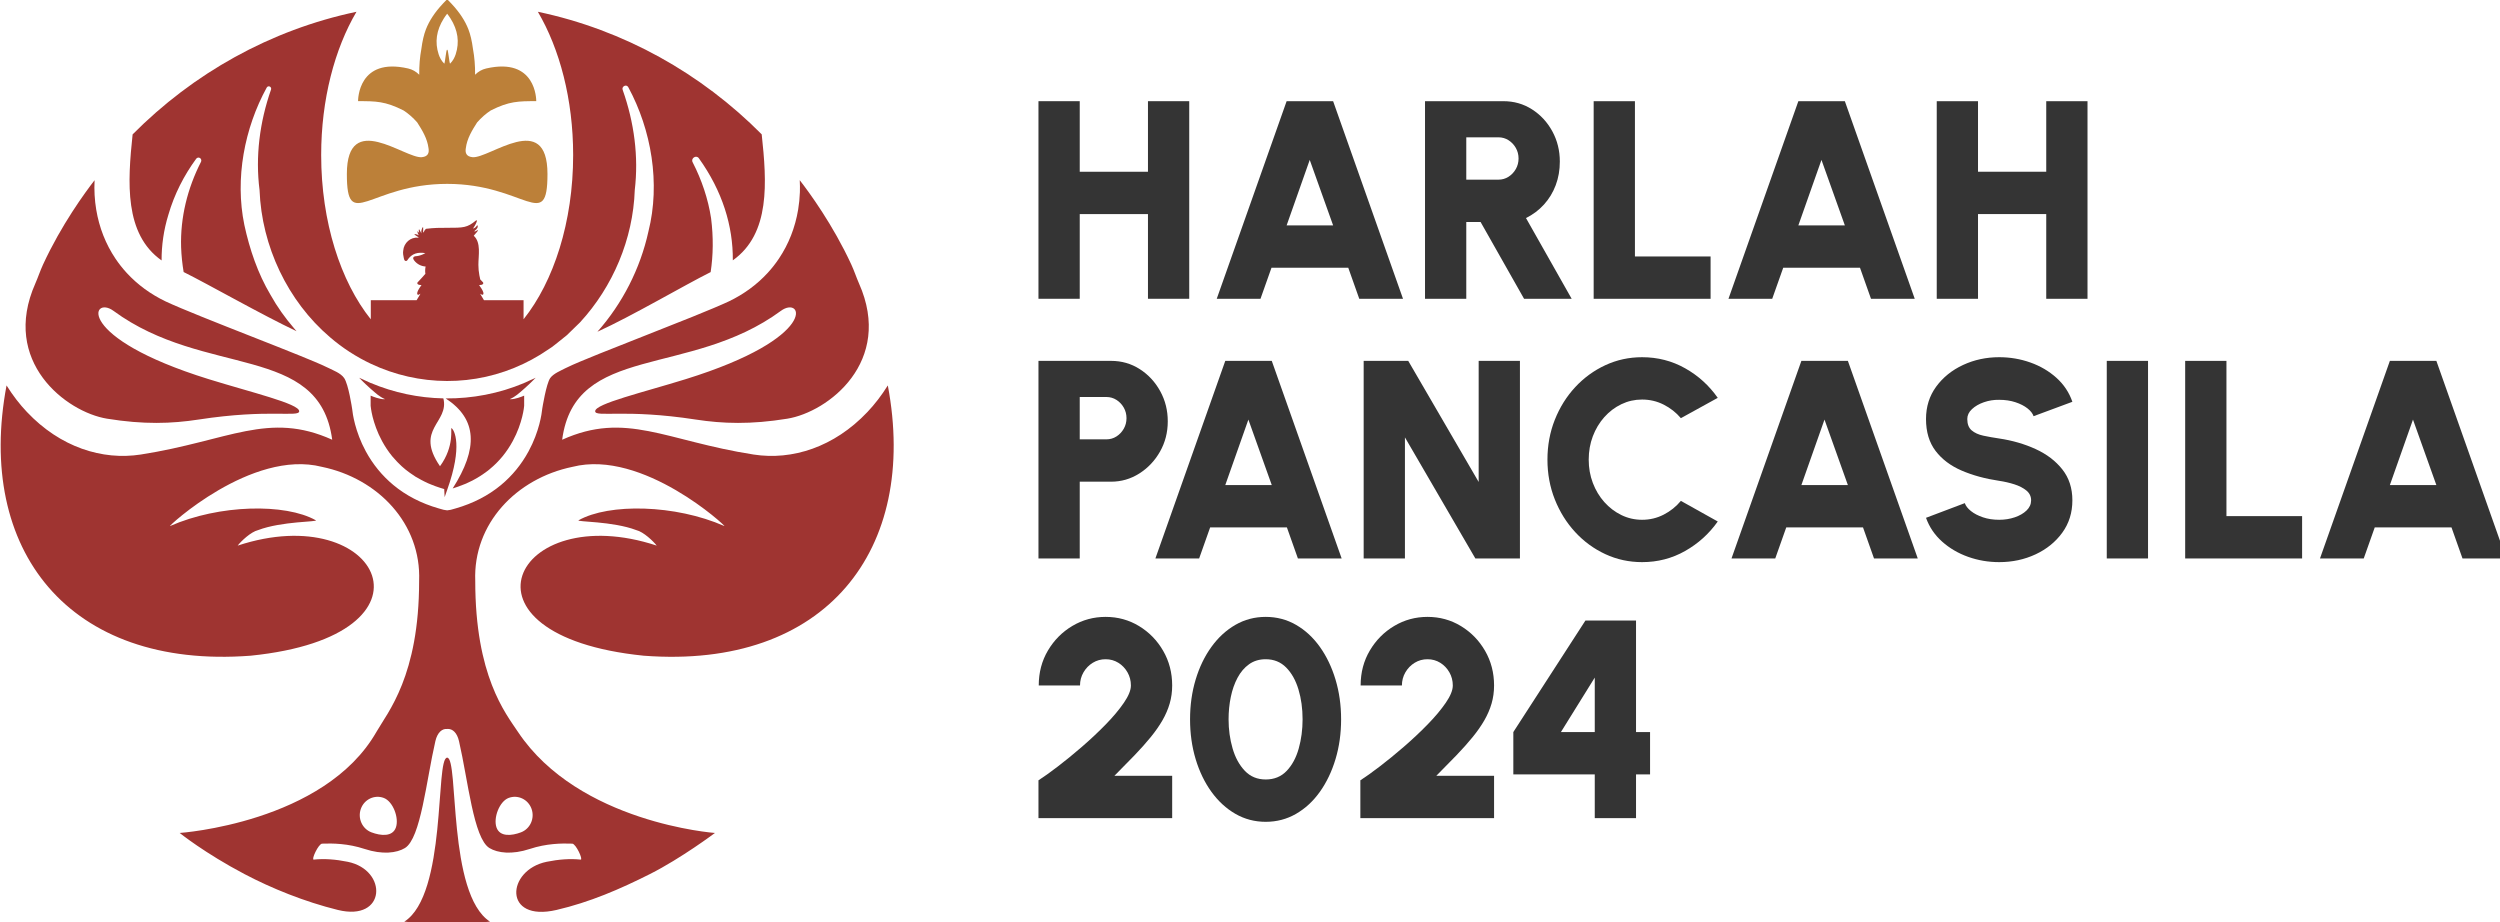 <?xml version="1.0" encoding="UTF-8" standalone="no"?>
<!-- Created with Inkscape (http://www.inkscape.org/) -->

<svg
   version="1.1"
   id="svg2"
   width="512.063"
   height="188.928"
   viewBox="0 0 512.063 188.928"
   sodipodi:docname="HARLAH PANCASILA 2024_LOGO_CMYK.ai"
   xmlns:inkscape="http://www.inkscape.org/namespaces/inkscape"
   xmlns:sodipodi="http://sodipodi.sourceforge.net/DTD/sodipodi-0.dtd"
   xmlns="http://www.w3.org/2000/svg"
   xmlns:svg="http://www.w3.org/2000/svg">
  <sodipodi:namedview
     id="namedview58"
     pagecolor="#ffffff"
     bordercolor="#000000"
     borderopacity="0.25"
     inkscape:showpageshadow="2"
     inkscape:pageopacity="0.0"
     inkscape:pagecheckerboard="0"
     inkscape:deskcolor="#d1d1d1" />
  <defs
     id="defs6">
    <clipPath
       clipPathUnits="userSpaceOnUse"
       id="clipPath16">
      <path
         d="M 0,1500 H 3000 V 0 H 0 Z"
         id="path14" />
    </clipPath>
  </defs>
  <g
     id="g8"
     transform="matrix(1.333,0,0,-1.333,0,2000)">
    <g
       id="g10"
       transform="matrix(0.154,0,0,0.158,-38.397,1311.131)">
      <g
         id="g12"
         clip-path="url(#clipPath16)">
        <g
           id="g18"
           transform="translate(756.822,421.742)">
          <path
             d="m 0,0 c 9.238,3.394 19.484,-1.35 22.87,-10.593 3.393,-9.239 -1.343,-19.48 -10.581,-22.874 -9.246,-3.397 -20.964,-4.571 -24.354,4.681 C -15.459,-19.548 -9.238,-3.394 0,0 m -112.495,-28.786 c -3.39,-9.252 -15.108,-8.078 -24.354,-4.681 -9.238,3.394 -13.974,13.635 -10.581,22.874 3.386,9.243 13.632,13.987 22.87,10.593 9.238,-3.394 15.459,-19.548 12.065,-28.786 m 490.848,429.958 c 0,-0.017 -0.018,-0.017 -0.018,-0.044 -6.315,-9.822 -13.127,-18.405 -20.356,-25.841 0,0 0,-0.018 -0.026,-0.018 -33.141,-34.115 -74.999,-47.171 -113.624,-41.289 -87.919,13.398 -127.305,42.354 -190.902,14.372 12.749,93.883 127.043,59.958 218.215,125.326 21.819,15.639 39.654,-25.659 -94.985,-66.416 -42.265,-12.802 -90.295,-23.852 -90.295,-31.161 0,-6.28 29.653,2.502 100.324,-8.105 27.105,-4.066 54.896,-4.942 91.334,0.822 40.883,6.469 106.189,55.535 71.611,131.485 -2.621,5.759 -4.698,12.108 -7.715,18.477 -18.298,38.64 -41.902,70.034 -51.44,82.02 0.199,-3.911 0.292,-7.817 0.152,-11.668 -0.21,-5.697 -0.795,-11.405 -1.744,-16.962 -2.984,-17.466 -9.448,-33.514 -19.212,-47.698 -3.357,-4.88 -7.136,-9.556 -11.229,-13.898 -10.655,-11.294 -23.632,-20.582 -38.577,-27.613 -16.78,-7.651 -52.105,-21.203 -86.27,-34.306 l -1.027,-0.393 c -15.381,-5.909 -29.84,-11.458 -42.19,-16.305 -7.148,-2.804 -13.586,-5.374 -19.075,-7.628 -2.691,-1.111 -5.155,-2.143 -7.361,-3.094 -3.206,-1.378 -5.737,-2.533 -7.517,-3.421 l -0.398,-0.196 c -3.56,-1.891 -11.263,-4.812 -14.52,-9.267 -3.981,-5.445 -7.892,-29.432 -7.892,-29.432 l -0.117,-0.785 C 33.065,373.923 30.725,356.522 19.892,337.061 12.827,324.366 3.566,313.344 -7.637,304.282 c -12.622,-10.201 -27.765,-17.817 -45.012,-22.66 -1.609,-0.479 -3.135,-0.903 -4.464,-1.229 l -0.542,-0.144 -0.777,-0.136 -2.873,-0.433 -2.864,0.433 -0.777,0.136 -0.551,0.144 c -1.319,0.326 -2.855,0.75 -4.463,1.229 -17.239,4.843 -32.391,12.459 -45.003,22.66 -11.204,9.062 -20.473,20.084 -27.539,32.779 -10.824,19.461 -13.173,36.862 -13.597,41.073 l -0.127,0.785 c 0,0 -3.503,23.202 -7.889,29.429 -3.454,4.903 -11.281,7.561 -14.624,9.325 l -0.29,0.138 c -1.788,0.891 -4.323,2.046 -7.532,3.428 -2.198,0.947 -4.664,1.983 -7.361,3.093 -4.102,1.683 -8.746,3.551 -13.821,5.557 -13.721,5.429 -30.598,11.907 -48.465,18.766 -34.165,13.107 -69.498,26.659 -86.105,34.232 -15.112,7.105 -28.089,16.397 -38.737,27.687 -4.085,4.331 -7.864,9.007 -11.231,13.894 -9.767,14.191 -16.232,30.239 -19.212,47.702 -1.604,9.395 -2.123,18.949 -1.634,28.573 -9.564,-12.026 -33.128,-43.381 -51.398,-81.963 -3.009,-6.351 -5.084,-12.682 -7.698,-18.422 -34.603,-76.005 30.701,-125.071 71.593,-131.54 36.438,-5.764 64.229,-4.888 91.334,-0.822 70.681,10.607 100.324,1.825 100.324,8.105 0,7.309 -48.029,18.359 -90.295,31.161 -134.629,40.757 -116.804,82.055 -94.975,66.416 91.171,-65.368 205.457,-31.443 218.214,-125.326 -63.606,27.982 -102.983,-0.974 -190.911,-14.372 -38.624,-5.882 -80.483,7.174 -113.623,41.289 -0.027,0 -0.027,0.018 -0.027,0.018 -7.228,7.436 -14.041,16.019 -20.356,25.841 0,0.027 -0.018,0.027 -0.018,0.044 -30.854,-159.656 61.573,-276.369 243.537,-262.853 197.955,19.515 129.335,152.907 -12.938,107.055 3.153,4.03 13.118,13.426 20.446,15.097 23.382,8.701 60.471,7.942 57.507,9.55 -30.294,16.643 -96.43,15.45 -145.453,-5.619 -2.846,-1.22 81.269,75.017 151.561,57.579 55.926,-11.248 99.23,-55.203 96.999,-110.967 0.009,-92.436 -31.4,-127.702 -42.609,-146.809 -52.025,-88.677 -196.3,-98.281 -196.3,-98.281 0,0 24.913,-19.588 64.625,-39.971 27.012,-13.865 59.995,-26.92 93.168,-34.893 48.451,-11.645 50.117,38.85 9.821,46.837 -12.116,2.403 -23.482,3.207 -33.854,2.114 -2.755,-0.289 4.698,15.387 8.349,15.522 10.543,0.389 25.812,0.19 42.374,-5.15 17.78,-5.737 32.083,-3.984 40.259,0.877 15.866,9.405 21.332,65.837 30.376,103.955 2.105,8.873 7.047,12.306 11.79,11.845 0.28,0.027 0.56,0.036 0.831,0.036 4.491,0 8.981,-3.523 10.96,-11.881 9.044,-38.118 14.519,-94.55 30.375,-103.955 8.186,-4.861 22.479,-6.614 40.269,-0.877 16.552,5.34 31.821,5.539 42.374,5.15 3.641,-0.135 11.104,-15.811 8.348,-15.522 -10.372,1.093 -21.738,0.289 -33.863,-2.114 -40.287,-7.987 -43.849,-59.036 9.821,-46.837 33.19,7.544 63.073,20.122 93.168,34.893 31.204,15.314 64.88,39.971 64.88,39.971 0,0 -135.903,9.604 -196.546,98.281 -12.507,18.289 -42.617,54.373 -42.617,146.809 -2.232,55.764 41.081,99.719 97.008,110.967 70.291,17.438 154.398,-58.799 151.552,-57.579 -49.015,21.069 -115.16,22.262 -145.454,5.619 -2.954,-1.608 34.125,-0.849 57.517,-9.55 7.318,-1.671 17.283,-11.067 20.446,-15.097 C 5.481,291.226 -63.13,157.834 134.816,138.319 316.78,124.803 409.208,241.516 378.353,401.172"
             style="fill:#9f3431;fill-opacity:1;fill-rule:nonzero;stroke:none"
             id="path20" />
        </g>
        <g
           id="g22"
           transform="translate(738.285,301.409)">
          <path
             d="m 0,0 c -14.076,-1.337 -28.343,-2.024 -42.771,-2.024 -14.438,0 -28.722,0.687 -42.808,2.024 42.811,26.453 30.734,159.503 42.799,159.503 C -30.966,159.503 -42.768,26.796 0,0"
             style="fill:#9f3431;fill-opacity:1;fill-rule:nonzero;stroke:none"
             id="path24" />
        </g>
        <g
           id="g26"
           transform="translate(703.988,1144.902)">
          <path
             d="M 0,0 C -1.057,-3.1 -2.731,-6.328 -5.637,-9.104 -6.5,-7.413 -7.496,5.017 -8.394,4.404 c -0.024,0.023 -0.049,0.022 -0.094,0 -0.045,0.022 -0.07,0.023 -0.093,0 -0.898,0.613 -1.895,-11.817 -2.758,-13.508 -2.905,2.776 -4.58,6.004 -5.637,9.104 -3.968,11.808 -2.274,23.448 5.154,34.917 1.064,1.619 2.176,3.165 3.334,4.59 1.159,-1.425 2.271,-2.971 3.334,-4.59 C 2.275,23.448 3.968,11.808 0,0 m 16.745,-100.009 c -6.34,0.629 -7.405,4.404 -6.606,8.832 1.186,9.171 6.049,17.036 11.228,24.924 4.26,4.738 8.801,8.612 13.612,11.658 18.346,9.066 27.733,9.066 45.435,9.07 -0.013,1.365 -0.083,42.963 -49.949,31.781 -4.267,-0.957 -7.937,-3.025 -11.083,-6.098 0.099,8.937 -0.634,17.296 -2.125,25.126 -1.028,7.635 -2.532,13.96 -4.527,18.962 -3.306,8.378 -8.936,16.685 -16.813,24.893 -0.111,0.121 -0.224,0.24 -0.336,0.36 -0.35,0.362 -0.713,0.724 -1.072,1.085 -0.968,1.005 -1.927,2.015 -2.954,2.989 -0.021,-0.021 -0.026,-0.026 -0.043,-0.042 -0.017,0.016 -0.021,0.021 -0.043,0.042 -1.027,-0.974 -1.986,-1.984 -2.954,-2.989 -0.359,-0.361 -0.721,-0.723 -1.071,-1.085 -0.112,-0.12 -0.226,-0.239 -0.337,-0.36 C -20.769,40.931 -26.4,32.624 -29.706,24.246 -31.7,19.244 -33.205,12.919 -34.233,5.284 c -1.49,-7.83 -2.223,-16.189 -2.125,-25.126 -3.146,3.073 -6.816,5.141 -11.083,6.098 -49.866,11.182 -49.936,-30.416 -49.949,-31.781 17.702,-0.004 27.09,-0.004 45.436,-9.07 4.811,-3.046 9.351,-6.92 13.612,-11.658 5.178,-7.888 10.042,-15.753 11.227,-24.924 0.799,-4.428 -0.265,-8.203 -6.605,-8.832 -16.745,-1.645 -74.852,46.25 -74.852,-16.357 0,-57.382 22.299,-9.646 100.084,-9.604 77.785,-0.042 100.084,-47.778 100.084,9.604 0,62.607 -58.106,14.712 -74.851,16.357"
             style="fill:#bc8039;fill-opacity:1;fill-rule:nonzero;stroke:none"
             id="path28" />
        </g>
        <g
           id="g30"
           transform="translate(1009.338,1067.104)">
          <path
             d="m 0,0 c -60.336,59.231 -137.33,101.558 -223.348,119.198 21.792,-36.092 35.217,-85.228 35.217,-139.346 0,-65.109 -19.396,-122.992 -49.478,-159.692 v 18.559 h -39.515 c -1.369,2.282 -2.738,4.335 -3.232,5.286 -0.19,0.343 -0.38,0.722 -0.571,1.027 0.267,-0.152 0.609,-0.305 0.875,-0.494 0.533,-0.381 1.217,-0.799 1.902,-0.419 1.255,0.989 0.076,3.575 -1.636,6.161 -0.684,1.141 -1.445,2.206 -2.205,3.195 h 0.608 c 2.244,-0.152 5.248,1.255 2.548,3.385 -0.646,0.684 -1.331,1.369 -2.016,2.091 -0.114,1.293 -0.646,2.549 -0.836,3.841 -0.685,3.386 -0.951,6.846 -0.989,10.269 -0.038,9.089 2.89,21.64 -4.64,28.333 0.495,0.646 1.217,1.445 1.978,2.281 0.228,0.267 1.407,1.522 1.597,1.788 0.875,1.331 0.152,1.75 -0.076,1.446 -0.722,-1.066 -2.738,-1.636 -2.89,-1.218 -0.152,0.419 2.205,1.56 3.08,3.461 0.609,1.369 0.19,2.587 -0.342,2.358 -1.464,-2.327 -2.605,-2.607 -3.852,-3.156 -0.25,0.166 0.581,1.255 1.608,2.89 0.761,1.293 3.499,6.313 1.103,4.982 -8.785,-7.112 -12.588,-7.112 -28.675,-7.112 -7.53,0 -12.626,0.038 -21.26,-0.989 -0.951,-0.912 -1.673,-1.977 -2.168,-3.156 -0.038,0 -0.038,0 -0.038,-0.038 -1.103,-1.787 -0.266,2.282 -0.57,4.678 -0.114,1.065 -2.206,-2.244 -1.787,-5.439 0.038,-0.152 0.038,-0.304 0.038,-0.533 -0.533,0.914 -1.293,2.739 -2.13,3.88 -0.495,0.647 -0.723,-1.293 -0.038,-3.385 -0.457,0.57 -0.951,1.103 -1.445,1.521 -0.647,0.571 -0.342,-1.749 1.027,-3.803 -2.32,1.332 -4.983,1.332 -4.298,0.723 1.825,-1.598 5.666,-3.156 3.575,-3.042 -0.038,0 -0.038,-0.038 -0.038,-0.038 -7.34,0.76 -14.186,-4.945 -14.794,-12.665 -0.419,-2.396 0.114,-4.792 0.608,-7.15 0.229,-0.951 0.419,-2.129 1.293,-2.624 0.723,-0.38 1.484,-0.228 2.054,0.304 4.678,7.226 10.991,8.177 18.141,7.15 -2.206,-1.293 -4.64,-2.205 -7.15,-2.7 -1.559,-0.494 -3.917,0.114 -4.83,-1.559 -0.532,-1.103 0.342,-2.244 0.989,-3.081 2.7,-3.422 6.959,-5.438 11.257,-5.705 -0.495,-2.357 -0.609,-4.754 -0.228,-7.073 -2.244,-2.587 -4.64,-5.058 -6.998,-7.53 -2.738,-2.13 0.305,-3.537 2.51,-3.385 h 0.609 c -0.723,-0.989 -1.522,-2.054 -2.206,-3.195 -1.635,-2.586 -2.852,-5.172 -1.597,-6.161 0.646,-0.38 1.369,0.038 1.901,0.419 0.304,0.189 0.57,0.342 0.837,0.494 -0.152,-0.305 -0.342,-0.684 -0.533,-1.027 -0.494,-0.951 -1.863,-3.004 -3.27,-5.286 h -45.714 v -18.597 c -30.12,36.7 -49.516,94.621 -49.516,159.73 0,54.118 13.425,103.216 35.217,139.346 -86.023,-17.641 -163.021,-60.004 -223.359,-119.246 -5.047,-46.515 -8.482,-96.809 28.907,-122.582 -0.056,14.642 2.067,29.533 6.769,44.409 5.857,19.738 15.479,38.183 27.763,54.498 0.95,1.255 2.7,1.521 3.955,0.57 1.141,-0.836 1.445,-2.357 0.836,-3.574 -13.539,-25.9 -20.727,-54.118 -19.852,-82.946 0.305,-8.342 1.198,-16.394 2.52,-24.222 25.068,-12.14 77.535,-41.366 112.654,-57.559 -0.926,1.081 -1.809,2.11 -2.602,2.981 -8.785,9.926 -16.81,20.879 -23.351,32.364 -12.702,20.765 -20.879,44.382 -26.127,68.038 -9.584,45.218 0.19,94.241 22.324,133.564 0.646,1.179 2.092,1.56 3.233,0.913 1.027,-0.57 1.445,-1.787 1.064,-2.89 -11.371,-31.68 -15.706,-65.299 -11.447,-97.664 2.092,-54.688 28.105,-108.046 70.205,-143.072 12.589,-10.573 26.356,-19.206 40.807,-25.861 v -0.001 c 47.92,-22.095 103.825,-22.666 152.429,0 v 0.001 c 5.438,2.509 10.762,5.324 16.011,8.443 3.347,2.281 12.207,7.34 15.174,9.963 3.385,2.739 8.595,6.618 11.98,9.356 2.966,2.777 10.23,9.736 13.197,12.512 32.706,34.609 52.901,80.93 54.574,128.659 3.955,32.365 -0.57,65.87 -12.056,97.36 -1.369,3.346 3.727,6.046 5.629,2.586 23.009,-41.454 32.174,-93.404 20.042,-140.335 -8.142,-36.116 -25.985,-70.053 -50.9,-97.447 34.07,15.07 86.876,45.313 113,58.026 2.561,16.431 2.836,33.9 0.423,52.39 -2.928,18.673 -9.279,37.118 -18.369,54.384 -2.205,3.879 3.575,7.568 6.199,3.917 23.442,-31.842 34.165,-65.828 33.865,-99.266 C 8.805,-96.498 5.123,-46.489 0,0"
             style="fill:#9f3431;fill-opacity:1;fill-rule:nonzero;stroke:none"
             id="path32" />
        </g>
        <g
           id="g34"
           transform="translate(695.506,721.307)">
          <path
             d="m 0,0 -2.519,-7.065 -0.029,0.492 -0.405,7.398 C -3.04,0.854 -3.127,0.883 -3.214,0.912 -3.402,0.941 -3.591,0.984 -3.779,1.057 -4.85,1.375 -5.892,1.679 -6.92,2.012 c -0.348,0.087 -0.681,0.16 -0.999,0.319 -1.289,0.42 -2.548,0.84 -3.851,1.288 -1.303,0.464 -2.635,0.956 -3.938,1.492 -2.375,0.883 -4.705,1.882 -6.964,3.025 -0.984,0.493 -2.027,0.985 -3.011,1.492 -4.011,1.983 -7.804,4.27 -11.394,6.876 -0.883,0.652 -1.752,1.26 -2.635,1.911 -0.811,0.536 -1.607,1.144 -2.374,1.796 -2.447,1.983 -4.778,4.053 -6.95,6.268 -0.419,0.377 -0.81,0.768 -1.143,1.144 -1.651,1.651 -3.185,3.33 -4.677,5.082 -3.822,4.589 -7.209,9.526 -10.163,14.839 -4.922,8.832 -7.716,17.229 -9.367,23.497 -1.563,6.269 -1.94,10.439 -1.983,10.786 v 9.859 c 2.794,-1.187 8.961,-3.489 13.464,-3.489 0.347,0 0.608,0 0.883,0.087 -5.588,2.331 -9.034,5.574 -14.347,10.091 -0.261,0.232 -0.565,0.492 -0.84,0.724 -6.081,5.27 -10.627,9.975 -10.627,9.975 l 11.467,-5.082 v 0.044 C -53.147,94.495 -28.492,89.5 -3.779,89.008 2.244,65.192 -32.806,59.315 -7.152,23.034 7.615,42.665 3.214,60.675 4.271,60.096 7.022,58.576 15.882,43.129 0,0"
             style="fill:#9f3431;fill-opacity:1;fill-rule:nonzero;stroke:none"
             id="path36" />
        </g>
        <g
           id="g38"
           transform="translate(783.79,830.38)">
          <path
             d="m 0,0 c 0,0 -4.546,-4.705 -10.627,-9.975 -0.26,-0.232 -0.564,-0.492 -0.839,-0.724 -5.314,-4.517 -8.759,-7.76 -14.333,-10.091 0.261,-0.087 0.536,-0.087 0.869,-0.087 4.517,0 10.684,2.302 13.464,3.489 v -9.859 c -0.029,-0.767 -1.491,-16.591 -11.351,-34.283 -2.939,-5.313 -6.341,-10.25 -10.163,-14.839 -1.839,-2.172 -3.75,-4.242 -5.776,-6.226 -0.102,-0.115 -0.189,-0.231 -0.304,-0.304 -2.056,-2.026 -4.199,-3.937 -6.458,-5.733 -0.072,-0.115 -0.144,-0.159 -0.231,-0.231 -0.912,-0.724 -1.824,-1.448 -2.751,-2.1 -0.029,-0.072 -0.116,-0.115 -0.145,-0.115 -1.042,-0.768 -2.113,-1.492 -3.17,-2.215 -1.187,-0.84 -2.418,-1.651 -3.634,-2.375 -1.043,-0.608 -2.07,-1.216 -3.142,-1.838 -2.895,-1.709 -5.921,-3.243 -9.048,-4.575 -1.043,-0.507 -2.114,-0.956 -3.185,-1.376 -2.129,-0.883 -4.358,-1.694 -6.573,-2.446 -1.144,-0.391 -2.244,-0.768 -3.402,-1.115 -0.666,-0.232 -1.318,-0.435 -1.998,-0.637 25.451,38.901 24.742,67.364 -7.007,87.56 26.566,-0.231 53.147,4.72 78.034,14.854 0.188,0.116 0.304,0.159 0.304,0.159 z"
             style="fill:#9f3431;fill-opacity:1;fill-rule:nonzero;stroke:none"
             id="path40" />
        </g>
        <g
           id="g42"
           transform="translate(1394.742,1099.342)">
          <path
             d="M 0,0 H 41.177 V -192.157 H 0 v 82.353 h -68.078 v -82.353 h -41.177 V 0 h 41.177 V -68.628 H 0 Z"
             style="fill:#343434;fill-opacity:1;fill-rule:nonzero;stroke:none"
             id="path44" />
        </g>
        <g
           id="g46"
           transform="translate(1533.096,978.558)">
          <path
             d="M 0,0 H 46.391 L 23.057,63.687 Z M 0,120.785 H 46.391 L 116.117,-71.373 H 72.469 l -10.98,30.196 h -76.587 l -10.98,-30.196 h -43.649 z"
             style="fill:#343434;fill-opacity:1;fill-rule:nonzero;stroke:none"
             id="path48" />
        </g>
        <g
           id="g50"
           transform="translate(1712.351,1023.029)">
          <path
             d="m 0,0 h 32.118 c 3.659,0 7,0.936 10.018,2.812 3.021,1.877 5.445,4.37 7.276,7.482 1.828,3.11 2.745,6.541 2.745,10.294 0,3.751 -0.917,7.182 -2.745,10.294 -1.831,3.11 -4.255,5.603 -7.276,7.48 -3.018,1.874 -6.359,2.815 -10.018,2.815 H 0 Z M -41.177,-115.844 V 76.313 h 78.236 c 10.522,0 20.039,-2.654 28.55,-7.962 8.509,-5.307 15.256,-12.419 20.245,-21.341 4.986,-8.922 7.479,-18.736 7.479,-29.443 0,-8.235 -1.372,-15.9 -4.117,-22.99 -2.745,-7.091 -6.657,-13.361 -11.737,-18.803 -5.077,-5.445 -11.047,-9.814 -17.91,-13.109 l 45.568,-78.509 H 57.647 L 14.275,-41.177 H 0 v -74.667 z"
             style="fill:#343434;fill-opacity:1;fill-rule:nonzero;stroke:none"
             id="path52" />
        </g>
        <g
           id="g54"
           transform="translate(1839.449,907.185)">
          <path
             d="M 0,0 V 192.157 H 41.177 V 41.177 h 75.49 V 0 Z"
             style="fill:#343434;fill-opacity:1;fill-rule:nonzero;stroke:none"
             id="path56" />
        </g>
        <g
           id="g58"
           transform="translate(2043.686,978.558)">
          <path
             d="M 0,0 H 46.391 L 23.057,63.687 Z M 0,120.785 H 46.391 L 116.117,-71.373 H 72.469 l -10.98,30.196 h -76.587 l -10.98,-30.196 h -43.649 z"
             style="fill:#343434;fill-opacity:1;fill-rule:nonzero;stroke:none"
             id="path60" />
        </g>
        <g
           id="g62"
           transform="translate(2291.018,1099.342)">
          <path
             d="M 0,0 H 41.177 V -192.157 H 0 v 82.353 h -68.078 v -82.353 h -41.177 V 0 h 41.177 V -68.628 H 0 Z"
             style="fill:#343434;fill-opacity:1;fill-rule:nonzero;stroke:none"
             id="path64" />
        </g>
        <g
           id="g66"
           transform="translate(1326.664,770.48)">
          <path
             d="m 0,0 h 26.628 c 3.659,0 6.999,0.936 10.018,2.812 3.021,1.877 5.445,4.37 7.276,7.482 1.828,3.11 2.745,6.541 2.745,10.294 0,3.751 -0.917,7.182 -2.745,10.294 -1.831,3.11 -4.255,5.603 -7.276,7.48 -3.019,1.874 -6.359,2.815 -10.018,2.815 H 0 Z M -41.177,-115.844 V 76.313 h 72.472 c 10.52,0 20.06,-2.675 28.617,-8.029 8.555,-5.353 15.348,-12.489 20.382,-21.411 5.032,-8.921 7.549,-18.69 7.549,-29.306 0,-10.798 -2.587,-20.634 -7.755,-29.51 -5.171,-8.876 -12.056,-15.966 -20.656,-21.274 -8.602,-5.308 -17.982,-7.96 -28.137,-7.96 H 0 v -74.667 z"
             style="fill:#343434;fill-opacity:1;fill-rule:nonzero;stroke:none"
             id="path68" />
        </g>
        <g
           id="g70"
           transform="translate(1471.881,726.009)">
          <path
             d="M 0,0 H 46.391 L 23.057,63.687 Z M 0,120.785 H 46.391 L 116.117,-71.373 H 72.469 l -10.98,30.196 h -76.587 l -10.98,-30.196 h -43.649 z"
             style="fill:#343434;fill-opacity:1;fill-rule:nonzero;stroke:none"
             id="path72" />
        </g>
        <g
           id="g74"
           transform="translate(1609.959,654.636)">
          <path
             d="M 0,0 V 192.157 H 44.471 L 114.745,74.391 v 117.766 h 41.176 V 0 H 111.45 L 41.177,117.766 V 0 Z"
             style="fill:#343434;fill-opacity:1;fill-rule:nonzero;stroke:none"
             id="path76" />
        </g>
        <g
           id="g78"
           transform="translate(1887.764,651.068)">
          <path
             d="m 0,0 c -12.996,0 -25.21,2.587 -36.649,7.755 -11.439,5.169 -21.481,12.329 -30.126,21.479 -8.648,9.149 -15.42,19.741 -20.315,31.775 -4.895,12.031 -7.343,24.912 -7.343,38.638 0,13.816 2.448,26.74 7.343,38.774 4.895,12.032 11.667,22.599 20.315,31.706 8.645,9.104 18.687,16.242 30.126,21.411 11.439,5.168 23.653,7.755 36.649,7.755 15.554,0 29.875,-3.592 42.959,-10.774 13.085,-7.184 23.929,-16.768 32.531,-28.753 L 38.705,140 c -4.758,5.49 -10.479,9.882 -17.157,13.176 -6.68,3.295 -13.862,4.941 -21.548,4.941 -7.324,0 -14.208,-1.509 -20.658,-4.528 -6.45,-3.021 -12.125,-7.206 -17.02,-12.559 -4.895,-5.354 -8.715,-11.554 -11.46,-18.6 -2.746,-7.047 -4.118,-14.639 -4.118,-22.783 0,-8.053 1.372,-15.602 4.118,-22.647 2.745,-7.048 6.565,-13.246 11.46,-18.6 4.895,-5.35 10.57,-9.562 17.02,-12.626 6.45,-3.067 13.334,-4.597 20.658,-4.597 7.686,0 14.868,1.667 21.548,5.01 6.678,3.337 12.399,7.798 17.157,13.382 L 75.49,39.528 C 66.888,27.633 56.044,18.071 42.959,10.844 29.875,3.614 15.554,0 0,0"
             style="fill:#343434;fill-opacity:1;fill-rule:nonzero;stroke:none"
             id="path80" />
        </g>
        <g
           id="g82"
           transform="translate(2046.707,726.009)">
          <path
             d="M 0,0 H 46.391 L 23.057,63.687 Z M 0,120.785 H 46.391 L 116.117,-71.373 H 72.469 l -10.98,30.196 h -76.587 l -10.98,-30.196 h -43.649 z"
             style="fill:#343434;fill-opacity:1;fill-rule:nonzero;stroke:none"
             id="path84" />
        </g>
        <g
           id="g86"
           transform="translate(2244.075,651.068)">
          <path
             d="m 0,0 c -10.798,0 -21.135,1.716 -31.019,5.147 -9.881,3.431 -18.53,8.372 -25.942,14.822 -7.41,6.453 -12.763,14.16 -16.058,23.13 l 38.705,14.272 c 0.914,-2.654 2.952,-5.214 6.11,-7.686 3.155,-2.469 7.157,-4.506 12.009,-6.107 4.85,-1.603 10.246,-2.401 16.195,-2.401 5.49,0 10.659,0.798 15.511,2.401 4.849,1.601 8.785,3.821 11.803,6.657 3.021,2.836 4.531,6.128 4.531,9.881 0,3.844 -1.579,7.024 -4.737,9.541 -3.155,2.515 -7.185,4.528 -12.077,6.04 -4.898,1.509 -9.906,2.627 -15.031,3.361 -13.908,2.011 -26.376,5.33 -37.402,9.951 -11.026,4.619 -19.72,11.002 -26.079,19.146 -6.358,8.145 -9.538,18.484 -9.538,31.022 0,11.986 3.383,22.487 10.158,31.499 6.769,9.013 15.714,16.037 26.831,21.068 11.12,5.032 23.13,7.549 36.03,7.549 10.798,0 21.159,-1.715 31.089,-5.147 9.927,-3.431 18.599,-8.396 26.011,-14.891 7.41,-6.499 12.718,-14.275 15.921,-23.334 L 34.314,141.922 c -0.914,2.652 -2.949,5.19 -6.107,7.616 -3.158,2.424 -7.16,4.416 -12.01,5.97 -4.852,1.555 -10.249,2.335 -16.197,2.335 -5.308,0.089 -10.385,-0.686 -15.235,-2.335 -4.849,-1.646 -8.83,-3.889 -11.94,-6.723 -3.112,-2.839 -4.667,-6.04 -4.667,-9.608 0,-4.943 1.464,-8.626 4.391,-11.05 2.927,-2.426 6.796,-4.142 11.599,-5.147 4.804,-1.008 10.088,-1.922 15.852,-2.745 13.178,-1.922 25.301,-5.354 36.373,-10.294 C 47.444,105 56.32,98.411 63,90.176 69.678,81.94 73.021,71.922 73.021,60.116 73.021,48.128 69.657,37.63 62.934,28.617 56.208,19.604 47.307,12.581 36.236,7.549 25.164,2.517 13.085,0 0,0"
             style="fill:#343434;fill-opacity:1;fill-rule:nonzero;stroke:none"
             id="path88" />
        </g>
        <path
           d="m 2351.41,846.793 h 41.177 V 654.636 h -41.177 z"
           style="fill:#343434;fill-opacity:1;fill-rule:nonzero;stroke:none"
           id="path90" />
        <g
           id="g92"
           transform="translate(2429.646,654.636)">
          <path
             d="M 0,0 V 192.157 H 41.177 V 41.177 h 75.49 V 0 Z"
             style="fill:#343434;fill-opacity:1;fill-rule:nonzero;stroke:none"
             id="path94" />
        </g>
        <g
           id="g96"
           transform="translate(2633.883,726.009)">
          <path
             d="M 0,0 H 46.391 L 23.057,63.687 Z M 0,120.785 H 46.391 L 116.117,-71.373 H 72.469 l -10.98,30.196 h -76.587 l -10.98,-30.196 h -43.649 z"
             style="fill:#343434;fill-opacity:1;fill-rule:nonzero;stroke:none"
             id="path98" />
        </g>
        <g
           id="g100"
           transform="translate(1285.487,402.086)">
          <path
             d="m 0,0 v 36.785 c 5.123,3.201 11.53,7.662 19.216,13.383 7.685,5.715 15.76,12.146 24.226,19.283 8.463,7.138 16.376,14.387 23.743,21.754 7.367,7.367 13.383,14.366 18.05,21.001 4.667,6.632 6.999,12.238 6.999,16.814 0,4.667 -1.144,8.943 -3.431,12.833 -2.287,3.889 -5.329,6.978 -9.125,9.264 -3.799,2.287 -8.032,3.432 -12.696,3.432 -4.668,0 -8.922,-1.145 -12.766,-3.432 -3.844,-2.286 -6.933,-5.375 -9.265,-9.264 -2.332,-3.89 -3.501,-8.166 -3.501,-12.833 H 0.273 c 0,12.626 3.067,23.971 9.198,34.04 6.128,10.064 14.251,18.026 24.363,23.88 10.109,5.855 21.159,8.785 33.148,8.785 12.168,0 23.285,-2.973 33.351,-8.921 10.066,-5.949 18.095,-13.978 24.089,-24.087 5.992,-10.112 8.989,-21.344 8.989,-33.697 0,-6.131 -0.823,-11.964 -2.469,-17.5 -1.649,-5.539 -4.051,-10.981 -7.206,-16.334 C 120.578,89.832 116.667,84.364 112,78.785 107.332,73.201 101.958,67.325 95.872,61.148 89.787,54.972 83.085,48.313 75.764,41.177 h 57.647 V 0 Z"
             style="fill:#343434;fill-opacity:1;fill-rule:nonzero;stroke:none"
             id="path102" />
        </g>
        <g
           id="g104"
           transform="translate(1512.232,439.695)">
          <path
             d="m 0,0 c 8.509,0 15.487,2.791 20.931,8.372 5.442,5.581 9.447,12.833 12.01,21.754 2.56,8.922 3.845,18.369 3.845,28.344 0,10.522 -1.373,20.221 -4.118,29.097 -2.745,8.876 -6.841,15.991 -12.286,21.344 -5.445,5.354 -12.238,8.029 -20.382,8.029 -6.407,0 -11.94,-1.624 -16.607,-4.871 -4.668,-3.249 -8.512,-7.643 -11.53,-13.178 -3.019,-5.536 -5.263,-11.782 -6.726,-18.733 -1.464,-6.957 -2.196,-14.187 -2.196,-21.688 0,-9.881 1.324,-19.285 3.981,-28.207 2.651,-8.921 6.726,-16.194 12.216,-21.821 C -15.371,2.812 -8.42,0 0,0 m 0,-41.177 c -10.98,0 -21.068,2.587 -30.266,7.756 -9.195,5.168 -17.178,12.329 -23.95,21.478 -6.771,9.15 -12.01,19.741 -15.714,31.775 -3.708,12.032 -5.56,24.913 -5.56,38.638 0,13.726 1.852,26.604 5.56,38.638 3.704,12.031 8.943,22.623 15.714,31.775 6.772,9.147 14.755,16.31 23.95,21.478 9.198,5.169 19.286,7.756 30.266,7.756 10.98,0 21.068,-2.587 30.266,-7.756 9.195,-5.168 17.133,-12.331 23.813,-21.478 6.678,-9.152 11.873,-19.744 15.578,-31.775 3.705,-12.034 5.56,-24.912 5.56,-38.638 0,-13.725 -1.855,-26.606 -5.56,-38.638 C 65.952,7.798 60.757,-2.793 54.079,-11.943 47.399,-21.092 39.461,-28.253 30.266,-33.421 21.068,-38.59 10.98,-41.177 0,-41.177"
             style="fill:#343434;fill-opacity:1;fill-rule:nonzero;stroke:none"
             id="path106" />
        </g>
        <g
           id="g108"
           transform="translate(1606.665,402.086)">
          <path
             d="m 0,0 v 36.785 c 5.123,3.201 11.53,7.662 19.216,13.383 7.685,5.715 15.76,12.146 24.226,19.283 8.463,7.138 16.377,14.387 23.743,21.754 7.367,7.367 13.383,14.366 18.05,21.001 4.667,6.632 6.999,12.238 6.999,16.814 0,4.667 -1.144,8.943 -3.431,12.833 -2.287,3.889 -5.329,6.978 -9.125,9.264 -3.799,2.287 -8.032,3.432 -12.696,3.432 -4.668,0 -8.922,-1.145 -12.766,-3.432 -3.844,-2.286 -6.933,-5.375 -9.265,-9.264 -2.332,-3.89 -3.501,-8.166 -3.501,-12.833 H 0.273 c 0,12.626 3.067,23.971 9.198,34.04 6.128,10.064 14.251,18.026 24.363,23.88 10.109,5.855 21.159,8.785 33.148,8.785 12.168,0 23.285,-2.973 33.351,-8.921 10.066,-5.949 18.095,-13.978 24.089,-24.087 5.992,-10.112 8.989,-21.344 8.989,-33.697 0,-6.131 -0.823,-11.964 -2.469,-17.5 -1.649,-5.539 -4.051,-10.981 -7.206,-16.334 C 120.578,89.832 116.667,84.364 112,78.785 107.333,73.201 101.958,67.325 95.872,61.148 89.787,54.972 83.085,48.313 75.764,41.177 h 57.647 V 0 Z"
             style="fill:#343434;fill-opacity:1;fill-rule:nonzero;stroke:none"
             id="path110" />
        </g>
        <g
           id="g112"
           transform="translate(1806.781,485.812)">
          <path
             d="m 0,0 h 33.764 v 52.98 z m 33.764,-83.726 v 42.549 H -47.49 V 0 L 24.432,108.432 H 74.941 V 0 H 88.942 V -41.177 H 74.941 v -42.549 z"
             style="fill:#343434;fill-opacity:1;fill-rule:nonzero;stroke:none"
             id="path114" />
        </g>
      </g>
    </g>
  </g>
</svg>
